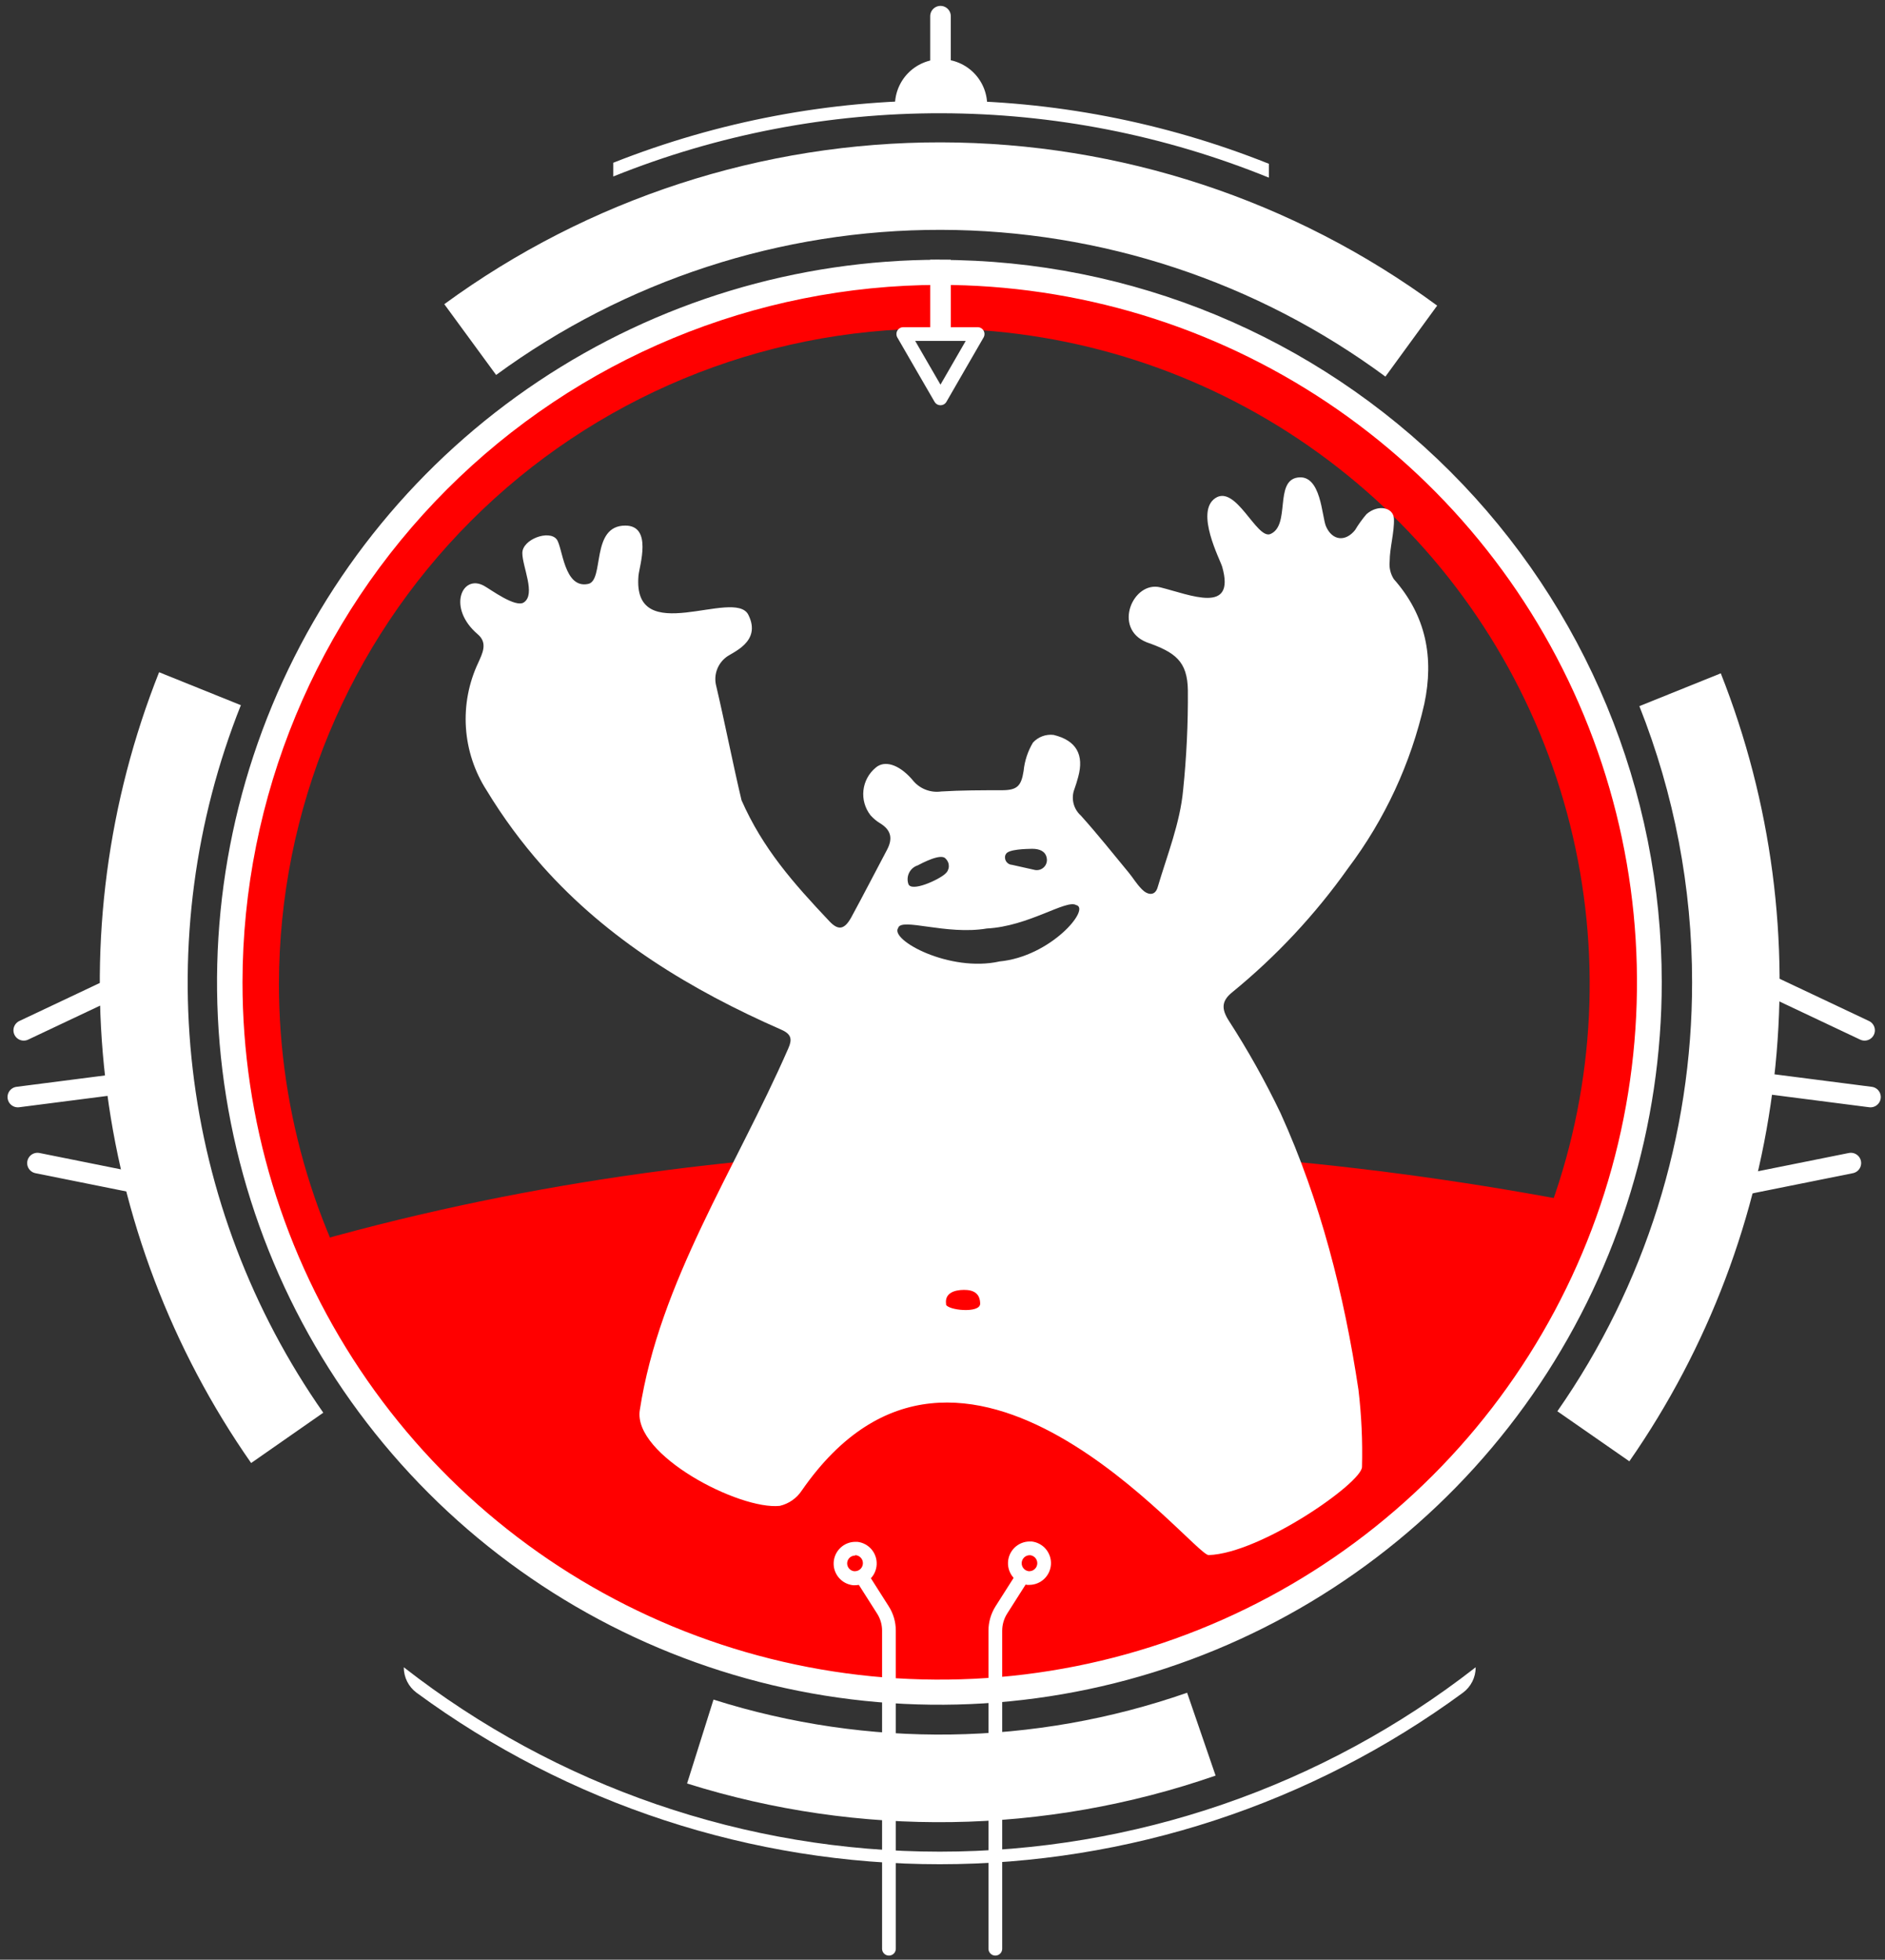 <svg width="355" height="369" viewBox="0 0 355 369" fill="none" xmlns="http://www.w3.org/2000/svg">
<rect x="0" y="0" width="355" height="369" fill="#333333" stroke="none"/>
<g clip-path="url(#clip0)">
<path d="M175.932 61.865C200.344 61.86 224.208 69.094 244.508 82.651C264.808 96.209 280.632 115.482 289.979 138.034C299.325 160.585 301.775 185.401 297.017 209.344C292.26 233.287 280.509 255.282 263.251 272.547C245.994 289.812 224.004 301.572 200.063 306.339C176.122 311.106 151.304 308.667 128.749 299.33C106.194 289.993 86.915 274.178 73.348 253.883C59.782 233.589 52.538 209.727 52.533 185.316C52.564 152.593 65.573 121.219 88.707 98.075C111.84 74.932 143.21 61.909 175.932 61.865ZM175.932 51.523C149.478 51.529 123.619 59.377 101.625 74.078C79.631 88.778 62.49 109.67 52.369 134.112C42.248 158.554 39.601 185.447 44.763 211.393C49.925 237.339 62.665 261.172 81.371 279.878C100.077 298.584 123.91 311.323 149.855 316.486C175.801 321.648 202.695 319.001 227.137 308.88C251.578 298.758 272.47 281.617 287.171 259.623C301.871 237.629 309.72 211.77 309.725 185.316C309.729 167.745 306.27 150.346 299.548 134.112C292.825 117.878 282.97 103.127 270.546 90.703C258.121 78.278 243.371 68.423 227.137 61.701C210.903 54.978 193.503 51.52 175.932 51.523Z" fill="#FF0000"/>
<path d="M52.093 235.897C62.443 261.179 80.284 282.689 103.217 297.535C126.151 312.38 153.079 319.851 180.383 318.944C207.688 318.036 234.06 308.793 255.957 292.456C277.854 276.12 294.226 253.473 302.874 227.559C220.039 210.844 132.808 211.659 52.093 235.897Z" fill="#FF0000"/>
<path d="M176.979 53.643C202.95 53.643 228.338 61.345 249.932 75.773C271.526 90.202 288.356 110.71 298.295 134.704C308.233 158.698 310.834 185.1 305.767 210.572C300.7 236.043 288.194 259.441 269.83 277.805C251.466 296.169 228.069 308.675 202.597 313.742C177.125 318.808 150.723 316.208 126.729 306.269C102.735 296.331 82.227 279.5 67.799 257.906C53.37 236.312 45.669 210.925 45.669 184.954C45.706 150.14 59.553 116.762 84.17 92.145C108.788 67.528 142.165 53.681 176.979 53.643ZM176.979 48.912C150.07 48.899 123.761 56.867 101.381 71.808C79.001 86.749 61.554 107.991 51.247 132.848C40.94 157.706 38.237 185.061 43.479 211.455C48.721 237.849 61.672 262.095 80.696 281.127C99.719 300.16 123.959 313.123 150.351 318.377C176.742 323.632 204.099 320.941 228.961 310.647C253.823 300.352 275.074 282.915 290.025 260.542C304.976 238.168 312.957 211.863 312.957 184.954C312.953 148.888 298.627 114.3 273.128 88.794C247.63 63.288 213.045 48.952 176.979 48.938V48.912Z" fill="white"/>
<path d="M277.912 313.938C249.078 336.437 213.553 348.658 176.979 348.658C140.406 348.658 104.881 336.437 76.047 313.938C76.043 314.87 76.258 315.789 76.676 316.623C77.094 317.456 77.702 318.179 78.451 318.733C107.018 339.712 141.536 351.025 176.979 351.025C212.422 351.025 246.94 339.712 275.508 318.733C276.257 318.179 276.865 317.456 277.283 316.623C277.701 315.789 277.916 314.87 277.912 313.938Z" fill="white"/>
<path d="M45.294 132.755L29.962 126.576C20.301 150.892 16.828 177.225 19.853 203.214C22.879 229.203 32.309 254.034 47.297 275.48L60.883 266.005C47.452 246.822 39.002 224.6 36.294 201.34C33.586 178.079 36.706 154.51 45.371 132.755H45.294Z" fill="white"/>
<path d="M223.568 318.734C194.754 328.778 163.465 329.232 134.373 320.027L129.396 335.824C161.875 346.021 196.772 345.499 228.932 334.337L223.568 318.734Z" fill="white"/>
<path d="M318.67 184.954C318.689 213.844 309.831 242.043 293.295 265.734L306.855 275.157C321.735 253.762 331.093 229.02 334.098 203.133C337.102 177.246 333.658 151.017 324.074 126.783L308.742 132.962C315.306 149.51 318.675 167.152 318.67 184.954Z" fill="white"/>
<path d="M93.433 70.601C117.738 52.796 147.096 43.223 177.224 43.279C207.352 43.335 236.675 53.016 260.913 70.912L270.66 57.545C243.572 37.622 210.837 26.854 177.211 26.805C143.585 26.756 110.819 37.429 83.673 57.274L93.433 70.601Z" fill="white"/>
<path d="M161.041 292.841H161.209C161.598 292.893 161.951 293.095 162.193 293.404C162.435 293.714 162.546 294.105 162.502 294.496C162.463 294.867 162.289 295.211 162.012 295.462C161.735 295.712 161.375 295.852 161.002 295.853H160.847C160.456 295.804 160.101 295.603 159.859 295.293C159.616 294.983 159.507 294.589 159.554 294.198C159.602 293.838 159.779 293.508 160.053 293.27C160.327 293.032 160.678 292.902 161.041 292.906V292.841ZM161.041 290.32C159.998 290.334 159.001 290.745 158.251 291.469C157.501 292.193 157.055 293.176 157.003 294.217C156.952 295.258 157.3 296.28 157.976 297.073C158.651 297.867 159.604 298.374 160.64 298.49H161.054C162.097 298.479 163.097 298.07 163.849 297.347C164.601 296.624 165.05 295.642 165.102 294.6C165.155 293.558 164.809 292.535 164.133 291.739C163.458 290.944 162.504 290.437 161.467 290.32C161.326 290.307 161.183 290.307 161.041 290.32Z" fill="white"/>
<path d="M193.81 292.839H194.03C194.407 292.888 194.753 293.076 194.997 293.367C195.242 293.658 195.367 294.031 195.35 294.411C195.332 294.791 195.171 295.15 194.9 295.417C194.629 295.684 194.268 295.839 193.888 295.851H193.733C193.355 295.803 193.01 295.615 192.766 295.324C192.521 295.032 192.395 294.66 192.413 294.28C192.431 293.9 192.591 293.541 192.862 293.274C193.133 293.007 193.495 292.852 193.875 292.839H193.81ZM193.875 290.254C192.832 290.268 191.835 290.679 191.085 291.403C190.334 292.127 189.889 293.11 189.837 294.151C189.786 295.192 190.134 296.213 190.81 297.007C191.485 297.801 192.438 298.308 193.474 298.424H193.888C194.93 298.41 195.928 297.999 196.678 297.275C197.428 296.551 197.874 295.568 197.925 294.527C197.976 293.486 197.629 292.464 196.953 291.671C196.277 290.877 195.324 290.37 194.288 290.254C194.151 290.241 194.012 290.241 193.875 290.254Z" fill="white"/>
<path d="M238.963 30.839C199.343 15.014 155.17 14.945 115.499 30.645V33.23C155.124 17.281 199.396 17.36 238.963 33.45V30.839Z" fill="white"/>
<path d="M177.122 48.912V63.843" stroke="white" stroke-width="3.878" stroke-miterlimit="10"/>
<path d="M177.122 3.047V18.598" stroke="white" stroke-width="3.878" stroke-miterlimit="10" stroke-linecap="round"/>
<path d="M191.974 297.816L188.587 303.142C187.852 304.302 187.458 305.646 187.45 307.02V366.936" stroke="white" stroke-width="2.585" stroke-linecap="round" stroke-linejoin="round"/>
<path d="M162.889 297.816L166.276 303.142C167.017 304.3 167.412 305.646 167.413 307.02V366.936" stroke="white" stroke-width="2.585" stroke-linecap="round" stroke-linejoin="round"/>
<path d="M3.359 206.566L26.899 203.541" stroke="white" stroke-width="3.878" stroke-linecap="round" stroke-linejoin="round"/>
<path d="M7.056 219.004L30.596 223.735" stroke="white" stroke-width="3.878" stroke-linecap="round" stroke-linejoin="round"/>
<path d="M4.471 194.004L25.425 184.102" stroke="white" stroke-width="3.878" stroke-linecap="round" stroke-linejoin="round"/>
<path d="M352.267 206.566L328.74 203.541" stroke="white" stroke-width="3.878" stroke-linecap="round" stroke-linejoin="round"/>
<path d="M348.57 219.004L325.031 223.735" stroke="white" stroke-width="3.878" stroke-linecap="round" stroke-linejoin="round"/>
<path d="M351.156 194.004L330.201 184.102" stroke="white" stroke-width="3.878" stroke-linecap="round" stroke-linejoin="round"/>
<path d="M177.122 75.011L173.618 68.961L170.115 62.898H177.122H184.115L180.612 68.961L177.122 75.011Z" stroke="white" stroke-width="2.585" stroke-linecap="round" stroke-linejoin="round"/>
<path d="M185.912 20.176C185.912 21.262 168.551 21.262 168.551 20.176C168.506 19.008 168.697 17.843 169.113 16.75C169.529 15.658 170.161 14.661 170.971 13.818C171.782 12.976 172.754 12.306 173.83 11.848C174.905 11.39 176.062 11.154 177.231 11.154C178.4 11.154 179.557 11.39 180.633 11.848C181.708 12.306 182.681 12.976 183.491 13.818C184.302 14.661 184.934 15.658 185.35 16.75C185.766 17.843 185.957 19.008 185.912 20.176Z" fill="white"/>
<path d="M232.061 186.841C240.356 180.068 247.7 172.206 253.894 163.469C260.811 154.284 265.701 143.737 268.243 132.523C270.065 123.888 268.618 115.963 262.49 109.035C261.858 108.04 261.584 106.858 261.715 105.687C261.715 103.179 262.62 100.167 262.516 97.672C262.426 95.539 259.543 94.893 257.345 96.819C256.549 97.753 255.831 98.752 255.2 99.805C253.377 102.08 250.908 101.796 249.732 99.133C248.917 97.297 248.84 89.269 244.393 89.916C239.946 90.562 243.1 98.965 239.222 100.568C236.637 101.55 232.759 91.209 228.881 93.794C225.003 96.379 229.811 105.428 230.173 106.721C232.759 115.769 224.149 111.995 218.539 110.599C213.368 109.306 209.49 118.355 215.954 120.94C221.318 122.815 223.632 124.495 223.71 129.989C223.757 136.253 223.459 142.515 222.818 148.746C222.249 154.964 219.806 161.026 218.009 167.102C217.518 168.757 216.122 168.55 215.049 167.451C213.976 166.352 213.433 165.357 212.593 164.336C209.607 160.716 206.685 157.045 203.544 153.555C202.86 152.941 202.379 152.133 202.167 151.239C201.954 150.345 202.02 149.408 202.355 148.552C202.626 147.815 202.846 147.052 203.053 146.303C204.19 142.166 202.756 139.426 198.412 138.379C197.697 138.296 196.973 138.384 196.299 138.636C195.625 138.888 195.02 139.296 194.534 139.826C193.564 141.455 192.963 143.278 192.776 145.165C192.324 148.048 191.548 148.798 188.626 148.798C184.839 148.798 181.038 148.798 177.264 149.03C176.239 149.176 175.194 149.047 174.236 148.656C173.277 148.266 172.44 147.627 171.809 146.807C171.755 146.732 171.695 146.663 171.628 146.6C169.223 143.924 166.586 143.11 164.919 144.545C163.621 145.616 162.792 147.151 162.609 148.824C162.425 150.497 162.901 152.176 163.936 153.503C164.47 154.107 165.093 154.626 165.785 155.041C167.879 156.334 168.125 157.95 167.077 159.966C164.815 164.219 162.618 168.511 160.317 172.738C159.024 175.065 157.874 175.233 156.219 173.488C149.406 166.275 143.667 159.798 139.647 150.672C138.057 143.976 136.467 135.884 134.89 129.188C134.63 128.207 134.665 127.173 134.989 126.212C135.313 125.251 135.912 124.407 136.712 123.784C137.785 122.853 143.525 120.94 140.939 115.769C138.354 110.599 119.054 122.233 120.244 108.401C120.412 106.566 122.932 98.965 117.762 98.965C111.169 98.965 113.884 109.306 110.768 109.952C106.179 110.909 105.972 102.998 104.835 101.55C103.4 99.714 98.371 101.55 98.371 104.135C98.371 106.721 100.957 111.891 98.656 113.43C97.079 114.49 92.399 110.987 91.145 110.301C87.009 108.026 84.152 114.477 89.982 119.441C91.908 121.082 90.835 123.06 90.072 124.779C88.27 128.596 87.47 132.809 87.748 137.02C88.027 141.232 89.374 145.303 91.662 148.849C94.722 153.895 98.231 158.654 102.146 163.069C114.452 176.913 130.107 186.415 147.17 193.899C149.109 194.752 149.187 195.774 148.463 197.402C138.561 220.076 124.199 241.354 120.489 265.54C119.196 273.968 139.259 284.361 146.86 283.547C148.556 283.149 150.036 282.118 150.996 280.664C181.09 237.23 224.679 292.906 227.627 292.815C237.438 292.492 256.531 279.178 256.505 276.204C256.632 271.347 256.407 266.487 255.833 261.662C253.144 243.771 248.71 226.255 241.174 209.618C238.292 203.606 235.032 197.781 231.414 192.18C229.992 189.957 230.057 188.457 232.061 186.841ZM189.402 160.923C189.661 159.863 193.5 159.85 194.392 159.824C195.866 159.824 196.887 160.341 197.119 161.505C197.189 161.81 197.183 162.128 197.101 162.431C197.019 162.733 196.864 163.011 196.649 163.239C196.435 163.468 196.167 163.64 195.871 163.741C195.574 163.842 195.257 163.869 194.948 163.819C193.5 163.508 192.065 163.172 190.617 162.849C190.392 162.84 190.173 162.777 189.977 162.666C189.782 162.555 189.616 162.398 189.493 162.21C189.37 162.021 189.294 161.806 189.272 161.582C189.249 161.358 189.281 161.132 189.363 160.923H189.402ZM172.739 162.991C173.593 162.552 177.277 160.561 178.104 161.699C178.299 161.884 178.452 162.109 178.554 162.358C178.655 162.607 178.702 162.875 178.693 163.144C178.683 163.413 178.616 163.676 178.497 163.917C178.378 164.159 178.208 164.372 178.001 164.542C176.811 165.654 171.537 168.084 171.059 166.404C170.844 165.733 170.895 165.005 171.2 164.37C171.505 163.736 172.042 163.242 172.701 162.991H172.739ZM178.182 245.581C177.858 243.525 179.668 242.892 181.517 242.879C183.365 242.866 184.567 243.551 184.593 245.464C184.619 247.378 178.337 246.718 178.143 245.581H178.182ZM188.239 181.037C178.854 183.131 167.556 177.004 169.146 174.742C169.689 172.699 178.195 176.125 185.847 174.832C193.707 174.431 200.791 169.325 202.652 170.411C205.522 171.032 197.908 180.145 188.2 181.037H188.239Z" fill="white"/>
</g>
<defs>
<clipPath id="clip0">
<rect width="354.195" height="368.415" fill="white" transform="translate(0.244 0.293)"/>
</clipPath>
</defs>
</svg>
